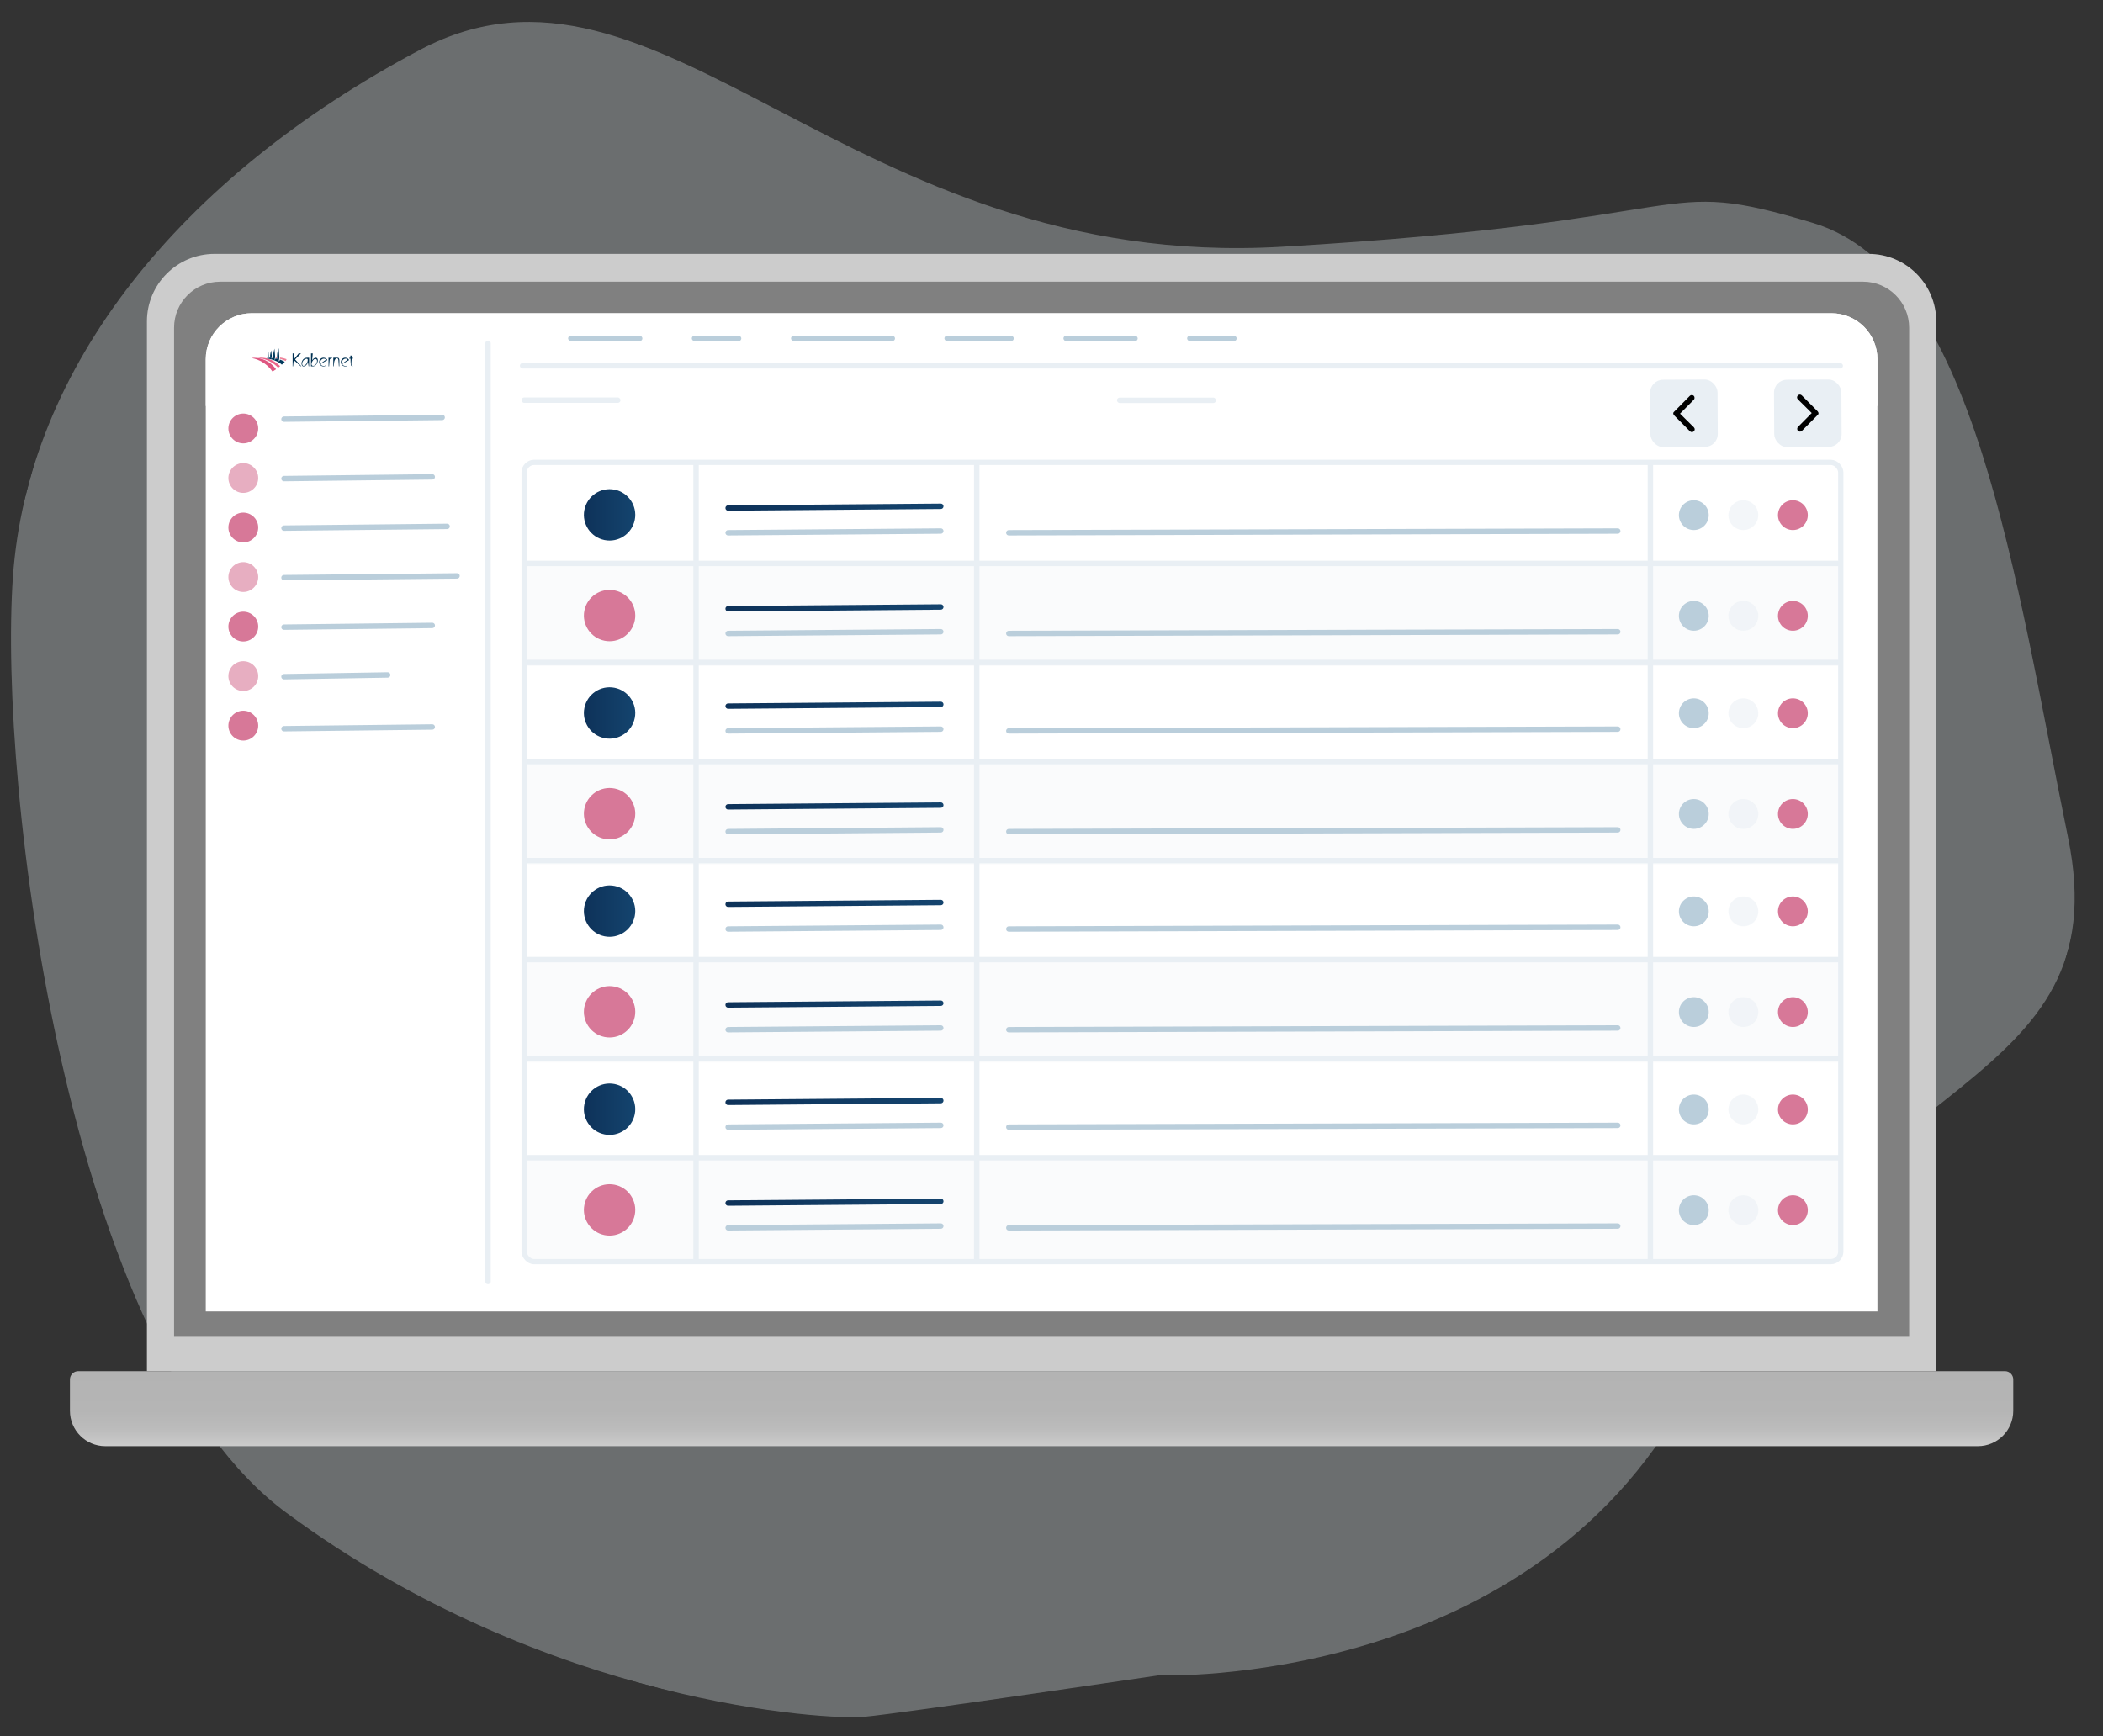 <?xml version="1.0" encoding="UTF-8"?><svg id="Layer_1" xmlns="http://www.w3.org/2000/svg" xmlns:xlink="http://www.w3.org/1999/xlink" viewBox="0 0 849.116 701.049"><rect x="0" y="0" width="849.116" height="701.049" fill="#333333" stroke="none"/><defs><style>.cls-1{fill:url(#linear-gradient-12);}.cls-1,.cls-2,.cls-3,.cls-4,.cls-5,.cls-6,.cls-7,.cls-8,.cls-9,.cls-10,.cls-11,.cls-12,.cls-13,.cls-14,.cls-15,.cls-16,.cls-17,.cls-18,.cls-19,.cls-20,.cls-21,.cls-22,.cls-23,.cls-24,.cls-25,.cls-26,.cls-27,.cls-28,.cls-29,.cls-30{stroke-width:0px;}.cls-2{fill:url(#linear-gradient);}.cls-3{fill:url(#linear-gradient-6);}.cls-4{fill:#df5681;}.cls-5{fill:#ee829a;}.cls-6{fill:#dfe8ea;}.cls-31{clip-path:url(#clippath-2);}.cls-8{fill:url(#linear-gradient-11);}.cls-9{fill:#ea658a;}.cls-10{fill:url(#linear-gradient-5);}.cls-11,.cls-32{fill:none;}.cls-12{fill:gray;}.cls-33{clip-path:url(#clippath-1);}.cls-13{fill:url(#linear-gradient-13);}.cls-14{opacity:.5;}.cls-14,.cls-19,.cls-25{fill:#e9eff4;}.cls-15{fill:#ccc;}.cls-16{fill:#fff;}.cls-34{opacity:.21;}.cls-17{fill:url(#linear-gradient-2);}.cls-18,.cls-23{fill:#d77898;}.cls-19{opacity:.2;}.cls-20{fill:url(#linear-gradient-7);}.cls-35{opacity:.33;}.cls-21{fill:#003051;}.cls-22{fill:url(#linear-gradient-3);}.cls-32{stroke:#e9eff4;stroke-miterlimit:10;stroke-width:2.126px;}.cls-36{clip-path:url(#clippath);}.cls-23{opacity:.6;}.cls-24{fill:url(#linear-gradient-9);}.cls-37{clip-path:url(#clippath-3);}.cls-26{fill:#00385b;}.cls-27{fill:url(#linear-gradient-8);}.cls-28{fill:url(#linear-gradient-10);}.cls-29{fill:url(#linear-gradient-4);}.cls-30{fill:#bacedb;}</style><clipPath id="clippath"><rect class="cls-11" x="55.918" y="-64.514" width="698.28" height="844.078" transform="translate(-45.167 656.176) rotate(-74.991)"/></clipPath><clipPath id="clippath-1"><rect class="cls-11" x="58.094" y="-61.677" width="692.406" height="844.078" transform="translate(-48.471 657.544) rotate(-74.991)"/></clipPath><clipPath id="clippath-2"><path class="cls-11" d="m467.752,676.545s154.302,5.912,216.737-119.066c62.435-124.978,171.656-116.135,150.511-219.285-21.145-103.15-37.4-228.432-102.881-248.133-65.48-19.701-38.97-.727-214.535,9.585C342.019,109.958,266.404-31.25,169.483,20.174,72.563,71.597,11.135,148.323,5.213,233.008c-5.922,84.684,21.801,312.501,110.411,377.877,105.813,78.072,219.379,83.718,233.14,82.42,16.393-1.539,118.99-16.767,118.99-16.767"/></clipPath><linearGradient id="linear-gradient" x1="-118.442" y1="4717.83" x2="-118.442" y2="4687.548" gradientTransform="translate(539 5271.534) scale(1 -1)" gradientUnits="userSpaceOnUse"><stop offset="0" stop-color="#b3b3b3"/><stop offset=".53" stop-color="#b5b5b5"/><stop offset=".78" stop-color="#bcbcbc"/><stop offset=".97" stop-color="#c9c9c9"/><stop offset="1" stop-color="#ccc"/></linearGradient><clipPath id="clippath-3"><rect class="cls-11" x="101.524" y="140.652" width="40.992" height="9.374"/></clipPath><linearGradient id="linear-gradient-2" x1="292.897" y1="444.799" x2="380.952" y2="444.799" gradientUnits="userSpaceOnUse"><stop offset="0" stop-color="#0e3259"/><stop offset="1" stop-color="#14446e"/></linearGradient><linearGradient id="linear-gradient-3" x1="235.754" y1="447.915" x2="256.498" y2="447.915" xlink:href="#linear-gradient-2"/><linearGradient id="linear-gradient-4" y1="485.466" y2="485.466" xlink:href="#linear-gradient-2"/><linearGradient id="linear-gradient-5" y1="364.799" y2="364.799" xlink:href="#linear-gradient-2"/><linearGradient id="linear-gradient-6" x1="235.754" y1="367.915" x2="256.498" y2="367.915" xlink:href="#linear-gradient-2"/><linearGradient id="linear-gradient-7" y1="405.466" y2="405.466" xlink:href="#linear-gradient-2"/><linearGradient id="linear-gradient-8" y1="284.799" y2="284.799" xlink:href="#linear-gradient-2"/><linearGradient id="linear-gradient-9" x1="235.754" y1="287.915" x2="256.498" y2="287.915" xlink:href="#linear-gradient-2"/><linearGradient id="linear-gradient-10" y1="325.466" y2="325.466" xlink:href="#linear-gradient-2"/><linearGradient id="linear-gradient-11" y1="204.799" y2="204.799" xlink:href="#linear-gradient-2"/><linearGradient id="linear-gradient-12" x1="235.754" y1="207.915" x2="256.498" y2="207.915" xlink:href="#linear-gradient-2"/><linearGradient id="linear-gradient-13" y1="245.466" y2="245.466" xlink:href="#linear-gradient-2"/></defs><g class="cls-36"><g id="Group_1960"><g id="Group_1959" class="cls-35"><g id="Group_1958"><g class="cls-33"><g id="Group_1957"><g id="Group_1956"><g class="cls-31"><g id="Group_1955"><rect id="Rectangle_988" class="cls-6" x="-134.076" y="-125.894" width="1093.636" height="994.572" transform="translate(-41.978 52.774) rotate(-6.963)"/></g></g></g></g></g></g></g></g></g><path class="cls-15" d="m86.587,102.528h667.943c15.051,0,27.263,12.221,27.263,27.263v423.922H59.324V129.791c0-15.051,12.221-27.263,27.263-27.263Z"/><path class="cls-2" d="m31.588,553.704h777.942c1.846,0,3.349,1.503,3.349,3.35v12.669c0,7.869-6.393,14.263-14.262,14.263H42.501c-7.869,0-14.263-6.394-14.263-14.263v-12.669c0-1.847,1.503-3.35,3.35-3.35Z"/><path class="cls-12" d="m88.862,113.747h663.406c10.254,0,18.577,8.324,18.577,18.577v407.507H70.284V132.324c0-10.254,8.324-18.577,18.577-18.577Z"/><path class="cls-12" d="m450.49,259.833c1.791,0,1.791-2.784,0-2.784s-1.791,2.784,0,2.784Z"/><path class="cls-16" d="m101.636,126.497h637.841c10.244,0,18.558,8.314,18.558,18.559v384.521H83.078V145.056c0-10.245,8.314-18.559,18.559-18.559Z"/><g class="cls-34"><rect class="cls-11" x="49.386" y="93.063" width="742.355" height="104.858"/></g><path class="cls-16" d="m101.641,126.497h637.84c10.245,0,18.559,8.314,18.559,18.559v18.874H83.082v-18.874c0-10.245,8.314-18.559,18.559-18.559Z"/><path class="cls-30" d="m178.526,167.48l-63.881.7c-.6.005-1.083.496-1.076,1.096l0.0.006c.005.6.496,1.082,1.096,1.076l63.882-.699c.6-.006,1.081-.497,1.076-1.097l-0-.006c-.005-.6-.496-1.082-1.097-1.076Z"/><path class="cls-30" d="m174.526,191.48l-59.881.7c-.6.005-1.083.496-1.076,1.096l0.0.006c.005.6.496,1.082,1.096,1.076l59.882-.699c.6-.006,1.081-.497,1.076-1.097l-0-.006c-.005-.6-.496-1.082-1.097-1.076Z"/><path class="cls-30" d="m180.526,211.48l-65.881.7c-.6.005-1.083.496-1.076,1.096l0.0.006c.005.6.496,1.082,1.096,1.076l65.882-.699c.6-.006,1.081-.497,1.076-1.097l-0-.006c-.005-.6-.496-1.082-1.097-1.076Z"/><path class="cls-30" d="m184.526,231.48l-69.881.7c-.6.005-1.083.496-1.076,1.096l0.0.006c.005.6.496,1.082,1.096,1.076l69.882-.699c.6-.006,1.081-.497,1.076-1.097l-0-.006c-.005-.6-.496-1.082-1.097-1.076Z"/><path class="cls-30" d="m174.526,251.48l-59.881.7c-.6.005-1.083.496-1.076,1.096l0.0.006c.005.6.496,1.082,1.096,1.076l59.882-.699c.6-.006,1.081-.497,1.076-1.097l-0-.006c-.005-.6-.496-1.082-1.097-1.076Z"/><path class="cls-30" d="m156.526,271.48l-41.881.7c-.6.005-1.083.496-1.076,1.096l0.0.006c.005.6.496,1.082,1.096,1.076l41.882-.699c.6-.006,1.081-.497,1.076-1.097l-0-.006c-.005-.6-.496-1.082-1.097-1.076Z"/><path class="cls-30" d="m174.526,292.48l-59.881.7c-.6.005-1.083.496-1.076,1.096l0.0.006c.005.6.496,1.082,1.096,1.076l59.882-.699c.6-.006,1.081-.497,1.076-1.097l-0-.006c-.005-.6-.496-1.082-1.097-1.076Z"/><g id="Group_2"><g class="cls-37"><g id="Group_1"><path id="Path_1" class="cls-5" d="m111.905,144.702c-.242-.035-.457-.06-.631-.075.002-.019.004-.322.006-.341.14-.005.28-.009.421-.009.06,0,.123.002.185.003l.02.422Z"/><path id="Path_2" class="cls-5" d="m113.06,144.361h-.002c0,.097-.004.473-.009.561h.002c.783.183,1.54.465,2.253.839.195-.205.333-.456.402-.73-.851-.333-1.739-.557-2.646-.67"/><path id="Path_3" class="cls-4" d="m104.122,144.589c-.074-.011-.148-.021-.222-.03-.446-.055-.895-.084-1.345-.085-.346.003-.691.033-1.032.09.816.144,1.616.364,2.391.657.482.183.954.395,1.412.633,1.873,1.003,3.485,2.432,4.704,4.173.491-.29.97-.597,1.438-.921-1.113-1.562-2.607-2.813-4.34-3.636-.386-.176-.782-.331-1.185-.461-.553-.178-1.12-.312-1.695-.4h.003"/><path id="Path_4" class="cls-9" d="m107.541,144.683c-.098-.02-.197-.04-.295-.06-.674-.127-1.358-.191-2.043-.191-.365.011-.727.064-1.08.157,0,0,4.47-.003,8.169,3.918.276-.211.546-.427.811-.649-1.293-1.349-2.898-2.361-4.673-2.945-.258-.079-.52-.147-.787-.206"/><path id="Path_5" class="cls-26" d="m111.926,144.872c-.22-.053-.441-.101-.666-.141-.054.342-.172.545-.39.499-.015-.002-.031-.007-.045-.013.076-.169.135-.345.176-.526.006-.025.012-.052.018-.079v-.003c.002-.009.004-.018.005-.027.049-.246.067-.497.054-.747-.06-1.018-.189-2.381-.259-3.036-.567,2.008-.612,3.105-.496,3.706l-.064-.008c-.114-.012-.227-.022-.342-.03-.059.222-.175.35-.377.318l-.012-.002c.05-.107.091-.218.121-.333.068-.251.094-.512.075-.771-.054-.723-.206-1.601-.198-2.224-.569,1.759-.528,2.589-.368,2.98h-.086c-.148,0-.296.008-.443.023-.04.133-.108.205-.213.182-.004-.001-.008-.002-.012-.003.002-.006.021-.063.042-.159.056-.249.076-.504.06-.758-.035-.563-.111-1.271-.105-1.763-.449,1.704-.319,2.326-.17,2.553.002.002.003.004.005.006-.241.046-.469.106-.698.169,0,0,4.173.563,6.261,2.569.404-.365.794-.744,1.172-1.137h0c-.076-.046-.154-.09-.231-.134l-.041-.023c-.065-.036-.13-.071-.195-.106l-.067-.035c-.075-.039-.15-.078-.225-.115l-.01-.005c-.13-.064-.261-.125-.394-.183-.255-.116-.515-.228-.783-.329h-.002l-.002.015c-.056.402-.182.655-.418.64-.017-.001-.035-.004-.052-.007h0c-.013-.002-.027-.005-.039-.01.079-.238.14-.482.182-.729,0-.007.003-.015.004-.022.012-.069.023-.142.033-.218s.019-.157.027-.24c.021-.23.026-.461.015-.692-.052-1.146-.193-2.467-.262-3.268-.565,1.33-.767,2.786-.585,4.219"/><path id="Path_7" class="cls-21" d="m121.689,147.938h-.22l-2.885-2.558-.256,2.558h-.177v-5.23h.696l-.227,2.421,1.99-2.414h.918l-2.388,2.416,2.55,2.807Z"/><path id="Path_8" class="cls-21" d="m124.808,144.457l-.007,3.481h-.185l-.263-1.691c-.114.43-.342.82-.661,1.13-.282.342-.694.55-1.137.575-.262.005-.504-.138-.625-.37-.125-.228-.186-.486-.178-.746-.004-.475.129-.942.384-1.343.307-.505.808-.862,1.386-.987.168-.035.34-.051.511-.05l.775.001Zm-.973.405c-.311.013-.612.114-.867.291-.341.216-.61.527-.775.895-.124.262-.19.548-.192.838-.003.188.034.374.106.547.051.18.211.309.398.32.317-.028.613-.172.831-.405.242-.211.444-.464.597-.746.2-.331.311-.708.32-1.094,0-.029.007-.106.007-.135,0-.341-.142-.511-.426-.511"/><path id="Path_9" class="cls-21" d="m128.212,146.197c-.132.425-.355.815-.654,1.144-.276.353-.69.57-1.137.597h-.853l.014-5.223.696.007-.263,2.793c.168-.27.379-.509.625-.71.239-.215.546-.34.867-.356.257-.01.499.121.633.341.129.217.193.466.185.718-.001.234-.039.467-.114.689m-.348-.995c-.111-.174-.305-.276-.511-.27-.356.025-.684.202-.903.484-.241.264-.423.576-.533.916-.08.236-.126.483-.135.732,0,.448.235.675.703.675.359-.022.691-.199.91-.484.241-.266.42-.581.526-.924.06-.176.092-.361.092-.547.009-.205-.043-.407-.149-.583"/><path id="Path_10" class="cls-21" d="m132.063,145.487l-2.516,1.428c-.031.024-.059.05-.085.078-.01.012-.015.027-.014.043.007.057.029.111.064.157.122.2.303.356.518.447.216.093.448.141.682.142.252.01.501-.059.711-.199l.071.135c-.263.161-.566.244-.874.242-.972-.002-1.76-.79-1.762-1.762-.007-.464.181-.91.519-1.23.326-.337.775-.524,1.244-.518.595.006,1.147.311,1.471.81.03.039.05.086.057.135,0,.035-.029.064-.085.093m-2.196-.333c-.379.308-.592.776-.575,1.265,0,.263.035.398.106.398.05-.012.097-.036.135-.071l1.926-1.378c.048-.037.075-.096.071-.157,0-.128-.114-.235-.348-.327-.131-.051-.272-.075-.412-.071-.332.004-.651.124-.902.341"/><path id="Path_11" class="cls-21" d="m134.073,144.677c-.193.023-.384.066-.568.128-.208.079-.357.264-.391.484-.028.143-.046.288-.057.433-.007.1-.029.299-.057.605l-.142,1.613h-.185l-.035-3.467,1.428.007.007.197Z"/><path id="Path_12" class="cls-21" d="m136.333,144.471c.341,0,.561.227.661.689.03.149.042.302.035.454l-.021,2.324h-.177l-.163-2.16c-.006-.264-.054-.525-.142-.775-.073-.196-.26-.326-.469-.327-.337.02-.636.221-.781.526-.208.338-.333.72-.363,1.116l-.163,1.62h-.178v-3.467h1.763Z"/><path id="Path_13" class="cls-21" d="m140.838,145.487l-2.516,1.428c-.031.024-.059.05-.085.078-.01.012-.015.027-.014.043.007.057.029.111.064.157.122.2.303.356.518.447.216.093.448.141.682.142.252.01.501-.059.711-.199l.071.135c-.263.161-.566.244-.874.242-.972-.002-1.76-.79-1.762-1.762-.007-.464.181-.91.519-1.23.326-.337.775-.524,1.244-.518.595.006,1.147.311,1.471.81.03.039.05.086.057.135,0,.035-.029.064-.085.093m-2.195-.333c-.379.308-.592.776-.575,1.265,0,.263.035.398.106.398.05-.012.097-.036.135-.071l1.926-1.378c.048-.037.075-.096.071-.157,0-.128-.114-.235-.348-.327-.131-.051-.272-.075-.412-.071-.332.004-.651.124-.902.341"/><path id="Path_14" class="cls-21" d="m142.089,143.597l-.071.86h.497v.377h-.518l-.128,1.549c-.04.33-.023.664.05.988.085.263.235.398.447.398v.185c-.384,0-.625-.242-.718-.725-.049-.274-.075-.552-.078-.831l-.035-1.563h-.476v-.377h.448l-.057-.86h.64Z"/></g></g></g><path class="cls-18" d="m97.072,178.933c3.261.643,6.428-1.48,7.071-4.742.642-3.261-1.48-6.428-4.743-7.071-3.261-.642-6.427,1.48-7.07,4.743-.643,3.261,1.48,6.427,4.742,7.07Z"/><path class="cls-23" d="m97.072,198.933c3.261.643,6.428-1.48,7.071-4.742.642-3.261-1.48-6.428-4.743-7.071-3.261-.642-6.427,1.48-7.07,4.743-.643,3.261,1.48,6.427,4.742,7.07Z"/><path class="cls-18" d="m97.072,218.933c3.261.643,6.428-1.48,7.071-4.742.642-3.261-1.48-6.428-4.743-7.071-3.261-.642-6.427,1.48-7.07,4.743-.643,3.261,1.48,6.427,4.742,7.07Z"/><path class="cls-23" d="m97.072,238.933c3.261.643,6.428-1.48,7.071-4.742.642-3.261-1.48-6.428-4.743-7.071-3.261-.642-6.427,1.48-7.07,4.743-.643,3.261,1.48,6.427,4.742,7.07Z"/><path class="cls-19" d="m742.105,509.015H213.147c-.581,0-1.052-9.144-1.052-20.423v-1.74c0-11.279.471-20.423,1.052-20.423h528.958c.581,0,1.052,9.144,1.052,20.423v1.74c0,11.279-.471,20.423-1.052,20.423Z"/><path class="cls-19" d="m742.105,429.015H213.147c-.581,0-1.052-9.144-1.052-20.423v-1.74c0-11.279.471-20.423,1.052-20.423h528.958c.581,0,1.052,9.144,1.052,20.423v1.74c0,11.279-.471,20.423-1.052,20.423Z"/><path class="cls-19" d="m742.105,349.015H213.147c-.581,0-1.052-9.144-1.052-20.423v-1.74c0-11.279.471-20.423,1.052-20.423h528.958c.581,0,1.052,9.144,1.052,20.423v1.74c0,11.279-.471,20.423-1.052,20.423Z"/><path class="cls-19" d="m742.105,269.015H213.147c-.581,0-1.052-9.144-1.052-20.423v-1.74c0-11.279.471-20.423,1.052-20.423h528.958c.581,0,1.052,9.144,1.052,20.423v1.74c0,11.279-.471,20.423-1.052,20.423Z"/><path class="cls-18" d="m97.072,258.933c3.261.643,6.428-1.48,7.071-4.742.642-3.261-1.48-6.428-4.743-7.071-3.261-.642-6.427,1.48-7.07,4.743-.643,3.261,1.48,6.427,4.742,7.07Z"/><path class="cls-23" d="m97.072,278.933c3.261.643,6.428-1.48,7.071-4.742.642-3.261-1.48-6.428-4.743-7.071-3.261-.642-6.427,1.48-7.07,4.743-.643,3.261,1.48,6.427,4.742,7.07Z"/><path class="cls-18" d="m97.072,298.933c3.261.643,6.428-1.48,7.071-4.742.642-3.261-1.48-6.428-4.743-7.071-3.261-.642-6.427,1.48-7.07,4.743-.643,3.261,1.48,6.427,4.742,7.07Z"/><path class="cls-30" d="m682.739,453.933c3.261.643,6.428-1.48,7.071-4.742.642-3.261-1.48-6.428-4.743-7.071-3.261-.642-6.427,1.48-7.07,4.743-.643,3.261,1.48,6.427,4.742,7.07Z"/><path class="cls-14" d="m702.739,453.933c3.261.643,6.428-1.48,7.071-4.742.642-3.261-1.48-6.428-4.743-7.071-3.261-.642-6.427,1.48-7.07,4.743-.643,3.261,1.48,6.427,4.742,7.07Z"/><path class="cls-18" d="m722.739,453.933c3.261.643,6.428-1.48,7.071-4.742.642-3.261-1.48-6.428-4.743-7.071-3.261-.642-6.427,1.48-7.07,4.743-.643,3.261,1.48,6.427,4.742,7.07Z"/><rect class="cls-25" x="209.903" y="146.61" width="534.222" height="2.194" rx="1.097" ry="1.097"/><rect class="cls-30" x="229.376" y="135.554" width="30" height="2.194" rx="1.097" ry="1.097"/><rect class="cls-25" x="450.987" y="160.554" width="40" height="2.194" rx="1.097" ry="1.097"/><rect class="cls-30" x="279.32" y="135.554" width="20" height="2.194" rx="1.097" ry="1.097"/><rect class="cls-30" x="429.376" y="135.554" width="30" height="2.194" rx="1.097" ry="1.097"/><rect class="cls-30" x="479.32" y="135.554" width="20" height="2.194" rx="1.097" ry="1.097"/><rect class="cls-30" x="319.376" y="135.554" width="42" height="2.194" rx="1.097" ry="1.097"/><rect class="cls-30" x="381.32" y="135.554" width="28" height="2.194" rx="1.097" ry="1.097"/><rect class="cls-25" x="6.511" y="326.96" width="381.062" height="2.194" rx="1.052" ry="1.052" transform="translate(-131.015 525.1) rotate(-90)"/><rect class="cls-25" x="279.945" y="186.193" width="2.194" height="324.062" rx="1.052" ry="1.052"/><rect class="cls-25" x="210.542" y="160.498" width="40" height="2.194" rx="1.097" ry="1.097"/><path class="cls-17" d="m379.856,443.36l-85.882.7c-.6.005-1.082.496-1.076,1.096l0.0.006c.005.6.496,1.082,1.097,1.076l85.881-.699c.6-.006,1.082-.497,1.076-1.097l-0-.006c-.005-.6-.496-1.082-1.096-1.076Z"/><rect class="cls-25" x="393.279" y="186.193" width="2.194" height="324.062" rx="1.052" ry="1.052"/><rect class="cls-25" x="665.279" y="186.193" width="2.194" height="324.062" rx="1.052" ry="1.052"/><path class="cls-30" d="m653.189,453.36l-245.882.7c-.6.005-1.082.496-1.076,1.096l0.0.006c.005.6.496,1.082,1.097,1.076l245.881-.699c.6-.006,1.082-.497,1.076-1.097l-0-.006c-.005-.6-.496-1.082-1.096-1.076Z"/><rect class="cls-32" x="211.626" y="186.716" width="531.611" height="322.755" rx="4.038" ry="4.038"/><path class="cls-22" d="m244.121,458.089c5.618,1.108,11.072-2.55,12.18-8.169,1.106-5.618-2.55-11.072-8.17-12.18-5.618-1.106-11.07,2.55-12.178,8.17-1.108,5.618,2.55,11.07,8.168,12.178Z"/><path class="cls-30" d="m682.739,494.599c3.261.643,6.428-1.48,7.071-4.742.642-3.261-1.48-6.428-4.743-7.071-3.261-.642-6.427,1.48-7.07,4.743-.643,3.261,1.48,6.427,4.742,7.07Z"/><path class="cls-14" d="m702.739,494.599c3.261.643,6.428-1.48,7.071-4.742.642-3.261-1.48-6.428-4.743-7.071-3.261-.642-6.427,1.48-7.07,4.743-.643,3.261,1.48,6.427,4.742,7.07Z"/><path class="cls-18" d="m722.739,494.599c3.261.643,6.428-1.48,7.071-4.742.642-3.261-1.48-6.428-4.743-7.071-3.261-.642-6.427,1.48-7.07,4.743-.643,3.261,1.48,6.427,4.742,7.07Z"/><path class="cls-29" d="m379.856,484.026l-85.882.7c-.6.005-1.082.496-1.076,1.096l0.0.006c.005.6.496,1.082,1.097,1.076l85.881-.699c.6-.006,1.082-.497,1.076-1.097l-0-.006c-.005-.6-.496-1.082-1.096-1.076Z"/><path class="cls-30" d="m653.189,494.026l-245.882.7c-.6.005-1.082.496-1.076,1.096l0.0.006c.005.6.496,1.082,1.097,1.076l245.881-.699c.6-.006,1.082-.497,1.076-1.097l-0-.006c-.005-.6-.496-1.082-1.096-1.076Z"/><path class="cls-18" d="m244.121,498.755c5.618,1.108,11.072-2.55,12.18-8.169,1.106-5.618-2.55-11.072-8.17-12.18-5.618-1.106-11.07,2.55-12.178,8.17-1.108,5.618,2.55,11.07,8.168,12.178Z"/><rect class="cls-25" x="212.094" y="466.429" width="531.062" height="2.194" rx="1.052" ry="1.052"/><rect class="cls-25" x="212.094" y="426.429" width="531.062" height="2.194" rx="1.052" ry="1.052"/><path class="cls-30" d="m682.739,373.933c3.261.643,6.428-1.48,7.071-4.742.642-3.261-1.48-6.428-4.743-7.071-3.261-.642-6.427,1.48-7.07,4.743-.643,3.261,1.48,6.427,4.742,7.07Z"/><path class="cls-14" d="m702.739,373.933c3.261.643,6.428-1.48,7.071-4.742.642-3.261-1.48-6.428-4.743-7.071-3.261-.642-6.427,1.48-7.07,4.743-.643,3.261,1.48,6.427,4.742,7.07Z"/><path class="cls-18" d="m722.739,373.933c3.261.643,6.428-1.48,7.071-4.742.642-3.261-1.48-6.428-4.743-7.071-3.261-.642-6.427,1.48-7.07,4.743-.643,3.261,1.48,6.427,4.742,7.07Z"/><path class="cls-10" d="m379.856,363.36l-85.882.7c-.6.005-1.082.496-1.076,1.096l0.0.006c.005.6.496,1.082,1.097,1.076l85.881-.699c.6-.006,1.082-.497,1.076-1.097l-0-.006c-.005-.6-.496-1.082-1.096-1.076Z"/><path class="cls-30" d="m653.189,373.36l-245.882.7c-.6.005-1.082.496-1.076,1.096l0.0.006c.005.6.496,1.082,1.097,1.076l245.881-.699c.6-.006,1.082-.497,1.076-1.097l-0-.006c-.005-.6-.496-1.082-1.096-1.076Z"/><path class="cls-3" d="m244.121,378.089c5.618,1.108,11.072-2.55,12.18-8.169,1.106-5.618-2.55-11.072-8.17-12.18-5.618-1.106-11.07,2.55-12.178,8.17-1.108,5.618,2.55,11.07,8.168,12.178Z"/><path class="cls-30" d="m682.739,414.599c3.261.643,6.428-1.48,7.071-4.742.642-3.261-1.48-6.428-4.743-7.071-3.261-.642-6.427,1.48-7.07,4.743-.643,3.261,1.48,6.427,4.742,7.07Z"/><path class="cls-14" d="m702.739,414.599c3.261.643,6.428-1.48,7.071-4.742.642-3.261-1.48-6.428-4.743-7.071-3.261-.642-6.427,1.48-7.07,4.743-.643,3.261,1.48,6.427,4.742,7.07Z"/><path class="cls-18" d="m722.739,414.599c3.261.643,6.428-1.48,7.071-4.742.642-3.261-1.48-6.428-4.743-7.071-3.261-.642-6.427,1.48-7.07,4.743-.643,3.261,1.48,6.427,4.742,7.07Z"/><path class="cls-20" d="m379.856,404.026l-85.882.7c-.6.005-1.082.496-1.076,1.096l0.0.006c.005.6.496,1.082,1.097,1.076l85.881-.699c.6-.006,1.082-.497,1.076-1.097l-0-.006c-.005-.6-.496-1.082-1.096-1.076Z"/><path class="cls-30" d="m653.189,414.026l-245.882.7c-.6.005-1.082.496-1.076,1.096l0.0.006c.005.6.496,1.082,1.097,1.076l245.881-.699c.6-.006,1.082-.497,1.076-1.097l-0-.006c-.005-.6-.496-1.082-1.096-1.076Z"/><path class="cls-18" d="m244.121,418.755c5.618,1.108,11.072-2.55,12.18-8.169,1.106-5.618-2.55-11.072-8.17-12.18-5.618-1.106-11.07,2.55-12.178,8.17-1.108,5.618,2.55,11.07,8.168,12.178Z"/><rect class="cls-25" x="212.094" y="386.429" width="531.062" height="2.194" rx="1.052" ry="1.052"/><rect class="cls-25" x="212.094" y="346.429" width="531.062" height="2.194" rx="1.052" ry="1.052"/><path class="cls-30" d="m682.739,293.933c3.261.643,6.428-1.48,7.071-4.742.642-3.261-1.48-6.428-4.743-7.071-3.261-.642-6.427,1.48-7.07,4.743-.643,3.261,1.48,6.427,4.742,7.07Z"/><path class="cls-14" d="m702.739,293.933c3.261.643,6.428-1.48,7.071-4.742.642-3.261-1.48-6.428-4.743-7.071-3.261-.642-6.427,1.48-7.07,4.743-.643,3.261,1.48,6.427,4.742,7.07Z"/><path class="cls-18" d="m722.739,293.933c3.261.643,6.428-1.48,7.071-4.742.642-3.261-1.48-6.428-4.743-7.071-3.261-.642-6.427,1.48-7.07,4.743-.643,3.261,1.48,6.427,4.742,7.07Z"/><path class="cls-27" d="m379.856,283.36l-85.882.7c-.6.005-1.082.496-1.076,1.096l0.0.006c.005.6.496,1.082,1.097,1.076l85.881-.699c.6-.006,1.082-.497,1.076-1.097l-0-.006c-.005-.6-.496-1.082-1.096-1.076Z"/><path class="cls-30" d="m653.189,293.36l-245.882.7c-.6.005-1.082.496-1.076,1.096l0.0.006c.005.6.496,1.082,1.097,1.076l245.881-.699c.6-.006,1.082-.497,1.076-1.097l-0-.006c-.005-.6-.496-1.082-1.096-1.076Z"/><path class="cls-24" d="m244.121,298.089c5.618,1.108,11.072-2.55,12.18-8.169,1.106-5.618-2.55-11.072-8.17-12.18-5.618-1.106-11.07,2.55-12.178,8.17-1.108,5.618,2.55,11.07,8.168,12.178Z"/><path class="cls-30" d="m682.739,334.599c3.261.643,6.428-1.48,7.071-4.742.642-3.261-1.48-6.428-4.743-7.071-3.261-.642-6.427,1.48-7.07,4.743-.643,3.261,1.48,6.427,4.742,7.07Z"/><path class="cls-14" d="m702.739,334.599c3.261.643,6.428-1.48,7.071-4.742.642-3.261-1.48-6.428-4.743-7.071-3.261-.642-6.427,1.48-7.07,4.743-.643,3.261,1.48,6.427,4.742,7.07Z"/><path class="cls-18" d="m722.739,334.599c3.261.643,6.428-1.48,7.071-4.742.642-3.261-1.48-6.428-4.743-7.071-3.261-.642-6.427,1.48-7.07,4.743-.643,3.261,1.48,6.427,4.742,7.07Z"/><path class="cls-28" d="m379.856,324.026l-85.882.7c-.6.005-1.082.496-1.076,1.096l0.0.006c.005.6.496,1.082,1.097,1.076l85.881-.699c.6-.006,1.082-.497,1.076-1.097l-0-.006c-.005-.6-.496-1.082-1.096-1.076Z"/><path class="cls-30" d="m653.189,334.026l-245.882.7c-.6.005-1.082.496-1.076,1.096l0.0.006c.005.6.496,1.082,1.097,1.076l245.881-.699c.6-.006,1.082-.497,1.076-1.097l-0-.006c-.005-.6-.496-1.082-1.096-1.076Z"/><path class="cls-18" d="m244.121,338.755c5.618,1.108,11.072-2.55,12.18-8.169,1.106-5.618-2.55-11.072-8.17-12.18-5.618-1.106-11.07,2.55-12.178,8.17-1.108,5.618,2.55,11.07,8.168,12.178Z"/><rect class="cls-25" x="212.094" y="306.429" width="531.062" height="2.194" rx="1.052" ry="1.052"/><rect class="cls-25" x="212.094" y="266.429" width="531.062" height="2.194" rx="1.052" ry="1.052"/><path class="cls-30" d="m682.739,213.933c3.261.643,6.428-1.48,7.071-4.742.642-3.261-1.48-6.428-4.743-7.071-3.261-.642-6.427,1.48-7.07,4.743-.643,3.261,1.48,6.427,4.742,7.07Z"/><path class="cls-14" d="m702.739,213.933c3.261.643,6.428-1.48,7.071-4.742.642-3.261-1.48-6.428-4.743-7.071-3.261-.642-6.427,1.48-7.07,4.743-.643,3.261,1.48,6.427,4.742,7.07Z"/><path class="cls-18" d="m722.739,213.933c3.261.643,6.428-1.48,7.071-4.742.642-3.261-1.48-6.428-4.743-7.071-3.261-.642-6.427,1.48-7.07,4.743-.643,3.261,1.48,6.427,4.742,7.07Z"/><path class="cls-8" d="m379.856,203.36l-85.882.7c-.6.005-1.082.496-1.076,1.096l0.0.006c.005.6.496,1.082,1.097,1.076l85.881-.699c.6-.006,1.082-.497,1.076-1.097l-0-.006c-.005-.6-.496-1.082-1.096-1.076Z"/><path class="cls-30" d="m653.189,213.36l-245.882.7c-.6.005-1.082.496-1.076,1.096l0.0.006c.005.6.496,1.082,1.097,1.076l245.881-.699c.6-.006,1.082-.497,1.076-1.097l-0-.006c-.005-.6-.496-1.082-1.096-1.076Z"/><path class="cls-1" d="m244.121,218.089c5.618,1.108,11.072-2.55,12.18-8.169,1.106-5.618-2.55-11.072-8.17-12.18-5.618-1.106-11.07,2.55-12.178,8.17-1.108,5.618,2.55,11.07,8.168,12.178Z"/><path class="cls-30" d="m682.739,254.599c3.261.643,6.428-1.48,7.071-4.742.642-3.261-1.48-6.428-4.743-7.071-3.261-.642-6.427,1.48-7.07,4.743-.643,3.261,1.48,6.427,4.742,7.07Z"/><path class="cls-14" d="m702.739,254.599c3.261.643,6.428-1.48,7.071-4.742.642-3.261-1.48-6.428-4.743-7.071-3.261-.642-6.427,1.48-7.07,4.743-.643,3.261,1.48,6.427,4.742,7.07Z"/><path class="cls-18" d="m722.739,254.599c3.261.643,6.428-1.48,7.071-4.742.642-3.261-1.48-6.428-4.743-7.071-3.261-.642-6.427,1.48-7.07,4.743-.643,3.261,1.48,6.427,4.742,7.07Z"/><path class="cls-13" d="m379.856,244.026l-85.882.7c-.6.005-1.082.496-1.076,1.096l0.0.006c.005.6.496,1.082,1.097,1.076l85.881-.699c.6-.006,1.082-.497,1.076-1.097l-0-.006c-.005-.6-.496-1.082-1.096-1.076Z"/><path class="cls-30" d="m379.856,453.36l-85.882.7c-.6.005-1.082.496-1.076,1.096l0.0.006c.005.6.496,1.082,1.097,1.076l85.881-.699c.6-.006,1.082-.497,1.076-1.097l-0-.006c-.005-.6-.496-1.082-1.096-1.076Z"/><path class="cls-30" d="m379.856,494.026l-85.882.7c-.6.005-1.082.496-1.076,1.096l0.0.006c.005.6.496,1.082,1.097,1.076l85.881-.699c.6-.006,1.082-.497,1.076-1.097l-0-.006c-.005-.6-.496-1.082-1.096-1.076Z"/><path class="cls-30" d="m379.856,373.36l-85.882.7c-.6.005-1.082.496-1.076,1.096l0.0.006c.005.6.496,1.082,1.097,1.076l85.881-.699c.6-.006,1.082-.497,1.076-1.097l-0-.006c-.005-.6-.496-1.082-1.096-1.076Z"/><path class="cls-30" d="m379.856,414.026l-85.882.7c-.6.005-1.082.496-1.076,1.096l0.0.006c.005.6.496,1.082,1.097,1.076l85.881-.699c.6-.006,1.082-.497,1.076-1.097l-0-.006c-.005-.6-.496-1.082-1.096-1.076Z"/><path class="cls-30" d="m379.856,293.36l-85.882.7c-.6.005-1.082.496-1.076,1.096l0.0.006c.005.6.496,1.082,1.097,1.076l85.881-.699c.6-.006,1.082-.497,1.076-1.097l-0-.006c-.005-.6-.496-1.082-1.096-1.076Z"/><path class="cls-30" d="m379.856,334.026l-85.882.7c-.6.005-1.082.496-1.076,1.096l0.0.006c.005.6.496,1.082,1.097,1.076l85.881-.699c.6-.006,1.082-.497,1.076-1.097l-0-.006c-.005-.6-.496-1.082-1.096-1.076Z"/><path class="cls-30" d="m379.856,213.36l-85.882.7c-.6.005-1.082.496-1.076,1.096l0.0.006c.005.6.496,1.082,1.097,1.076l85.881-.699c.6-.006,1.082-.497,1.076-1.097l-0-.006c-.005-.6-.496-1.082-1.096-1.076Z"/><path class="cls-30" d="m379.856,254.026l-85.882.7c-.6.005-1.082.496-1.076,1.096l0.0.006c.005.6.496,1.082,1.097,1.076l85.881-.699c.6-.006,1.082-.497,1.076-1.097l-0-.006c-.005-.6-.496-1.082-1.096-1.076Z"/><path class="cls-30" d="m653.189,254.026l-245.882.7c-.6.005-1.082.496-1.076,1.096l0.0.006c.005.6.496,1.082,1.097,1.076l245.881-.699c.6-.006,1.082-.497,1.076-1.097l-0-.006c-.005-.6-.496-1.082-1.096-1.076Z"/><path class="cls-18" d="m244.121,258.755c5.618,1.108,11.072-2.55,12.18-8.169,1.106-5.618-2.55-11.072-8.17-12.18-5.618-1.106-11.07,2.55-12.178,8.17-1.108,5.618,2.55,11.07,8.168,12.178Z"/><rect class="cls-25" x="212.094" y="226.429" width="531.062" height="2.194" rx="1.052" ry="1.052"/><rect class="cls-25" x="716.319" y="153.313" width="27.212" height="27.212" rx="5.209" ry="5.209" transform="translate(-.851 3.768) rotate(-.296)"/><path class="cls-7" d="m733.889,166.105l-6.383-6.43c-.456-.451-1.136-.448-1.587.008-.451.456-.448,1.136.008,1.587l5.584,5.527-5.527,5.584c-.226.228-.338.456-.336.795.004.68.46,1.132,1.14,1.128.34-.001.566-.116.792-.344l6.43-6.496c.339-.229.335-.909-.121-1.36Z"/><rect class="cls-25" x="666.319" y="153.313" width="27.212" height="27.212" rx="5.209" ry="5.209" transform="translate(-.852 3.51) rotate(-.296)"/><path class="cls-7" d="m675.961,167.733l6.383,6.43c.456.451,1.136.448,1.587-.008.451-.456.448-1.136-.008-1.587l-5.584-5.527,5.527-5.584c.226-.228.338-.456.336-.795-.004-.68-.46-1.132-1.14-1.128-.34.001-.566.116-.792.344l-6.43,6.496c-.339.229-.335.909.121,1.36Z"/></svg>